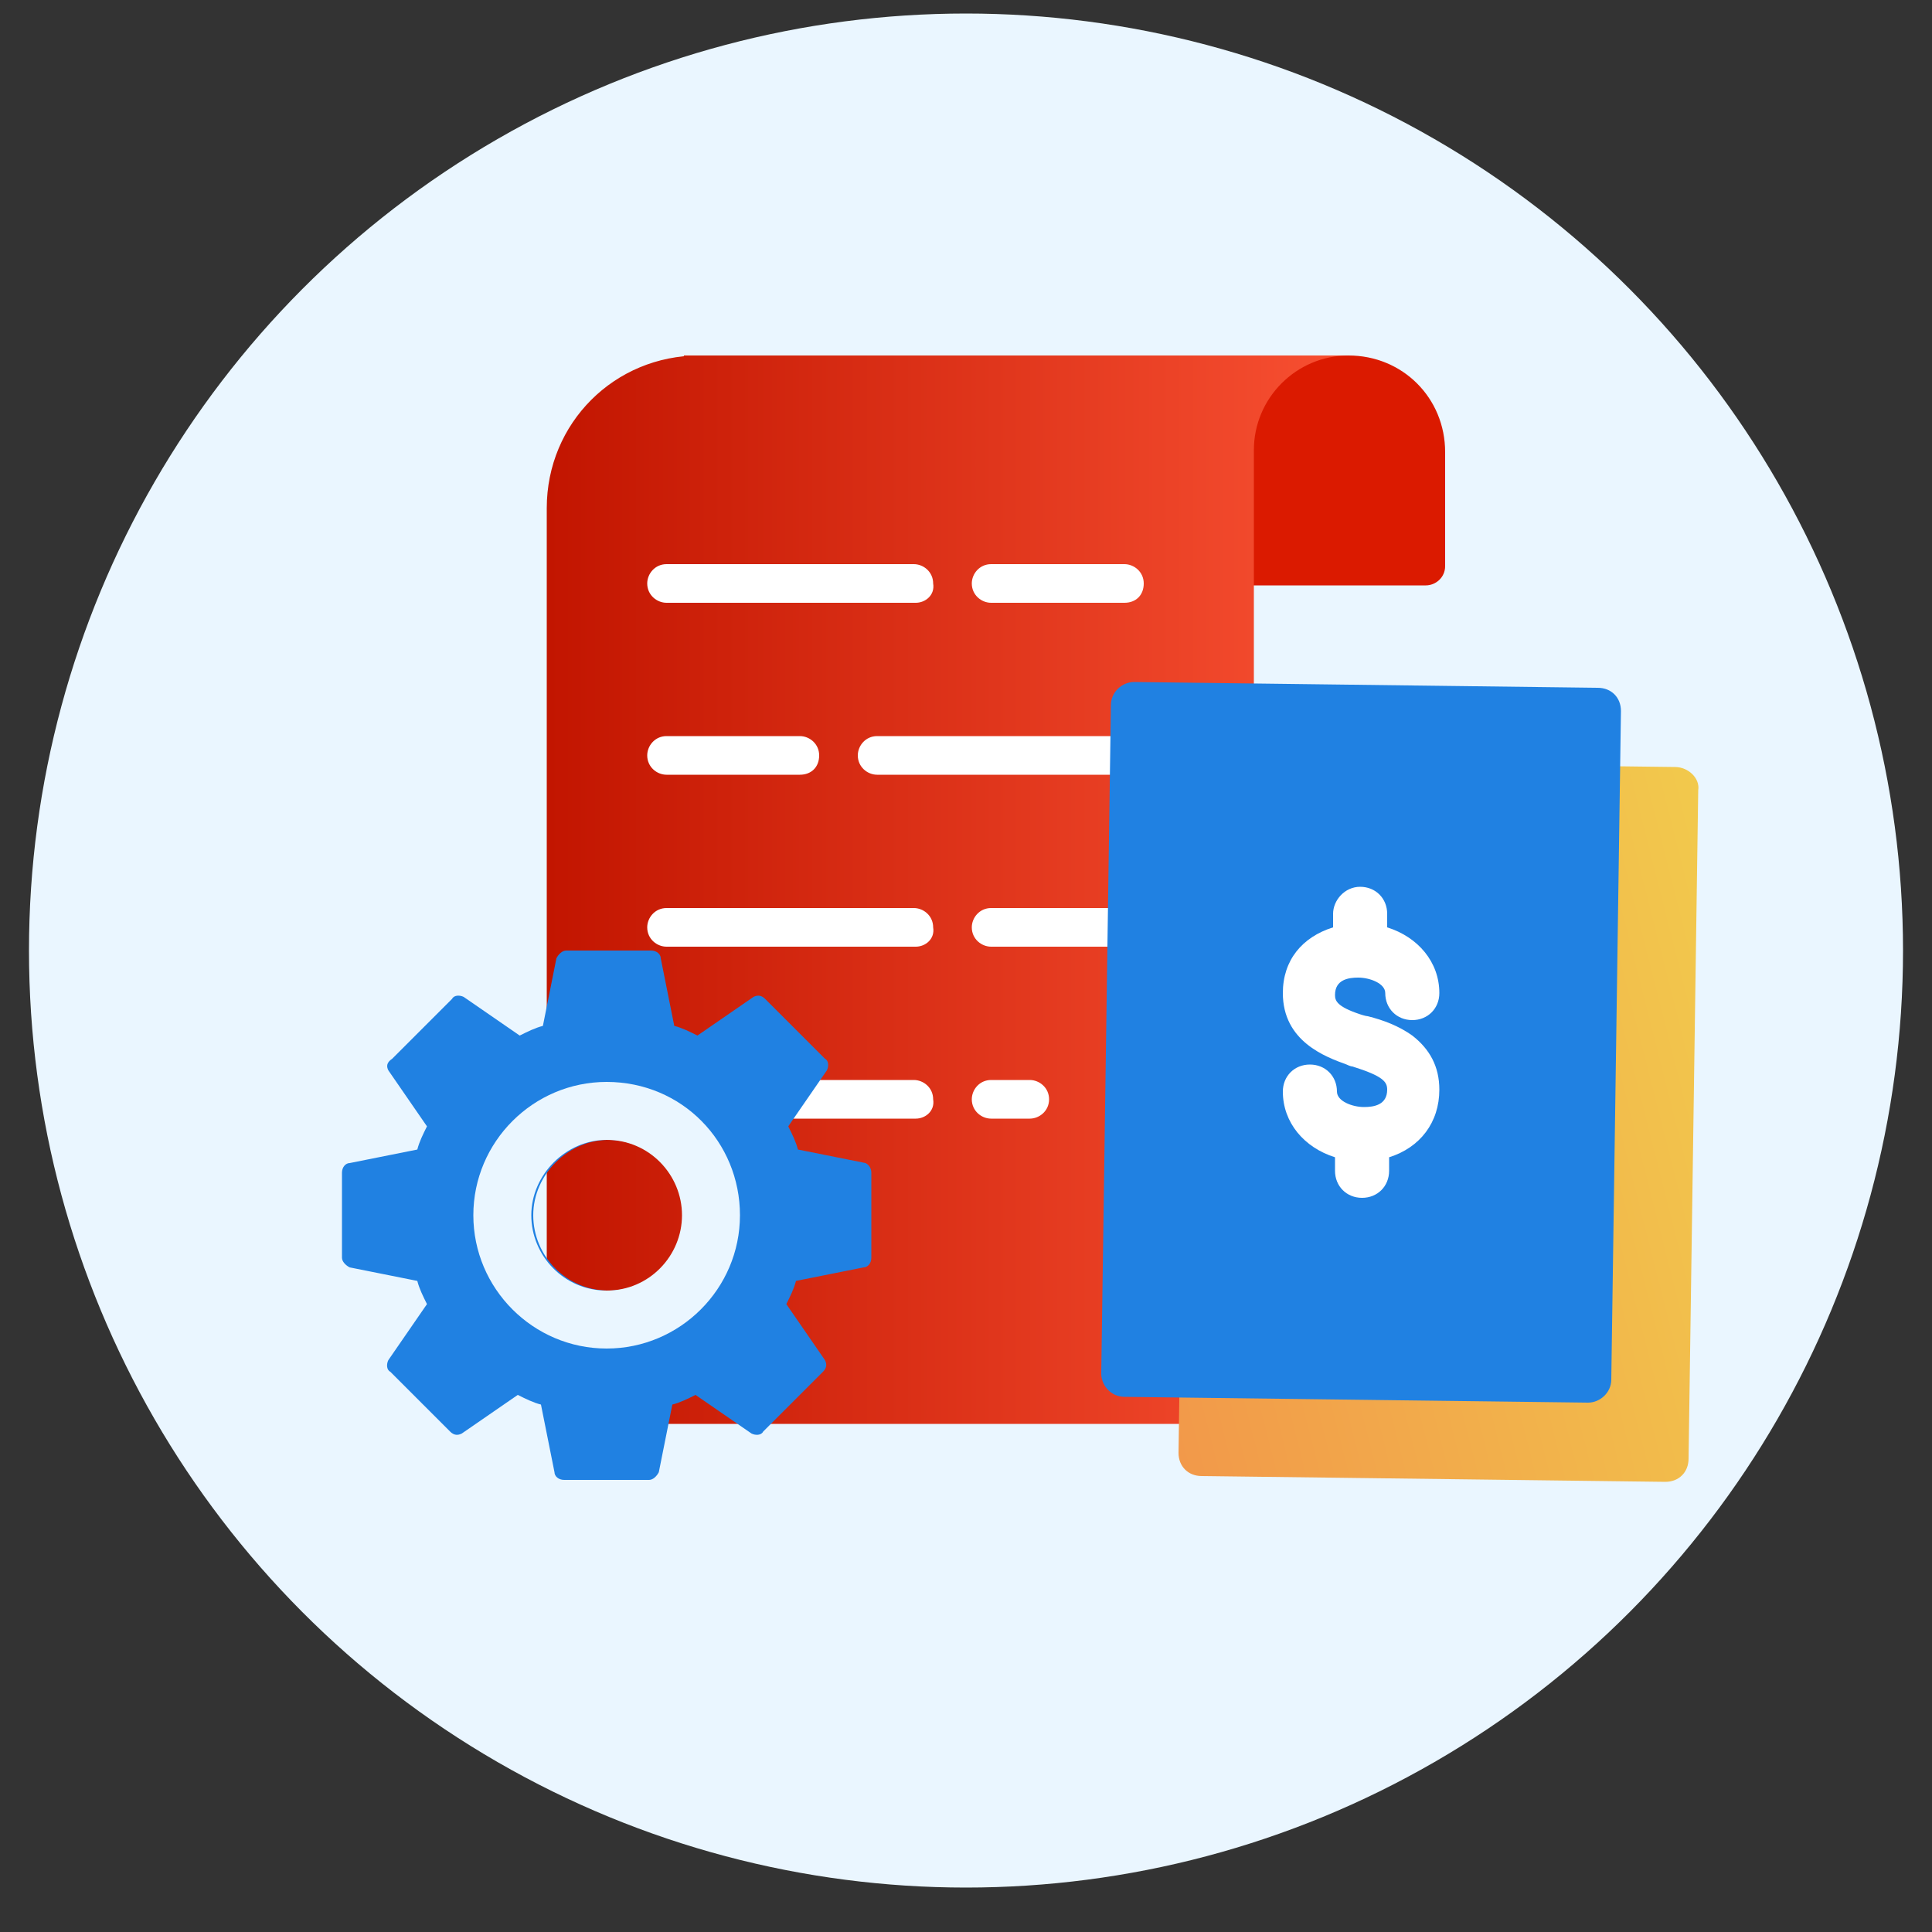 <?xml version="1.0" encoding="utf-8"?>
<!-- Generator: Adobe Illustrator 25.4.1, SVG Export Plug-In . SVG Version: 6.00 Build 0)  -->
<svg version="1.1" id="Capa_1" xmlns="http://www.w3.org/2000/svg" xmlns:xlink="http://www.w3.org/1999/xlink" x="0px" y="0px"
	 width="100px" height="100px" viewBox="0 0 100 100" style="enable-background:new 0 0 100 100;" xml:space="preserve">
<rect x="0" y="0" width="100" height="100" fill="#333333" stroke="none"/>
<style type="text/css">
	.st0{fill:#EAF6FF;}
	.st1{fill:url(#SVGID_1_);}
	.st2{fill:url(#SVGID_00000051371494933445236830000003164450992093238405_);}
	.st3{fill:url(#SVGID_00000021101522424037718310000004319335747063032228_);}
	.st4{fill:url(#SVGID_00000078030300270811388450000001863892188496875151_);}
	.st5{fill:#7CA1B1;}
	.st6{fill:url(#SVGID_00000032615752622053415310000015953713620920830887_);}
	.st7{fill:url(#SVGID_00000020390840439595012310000000905826868811704457_);}
	.st8{fill:#2081E2;}
	.st9{fill-rule:evenodd;clip-rule:evenodd;fill:#FFDE46;}
	.st10{fill-rule:evenodd;clip-rule:evenodd;fill:#FFCD00;}
	.st11{fill:url(#SVGID_00000165210364969562629590000015776617465653538713_);}
	.st12{fill:url(#SVGID_00000047038952764949630750000017364230952202038667_);}
	.st13{fill:url(#SVGID_00000033331147005391911560000003869075051525419685_);}
	.st14{fill:#E5A30E;}
	.st15{fill:#FFFFFF;}
	.st16{fill:#DB1A00;}
	.st17{fill:url(#SVGID_00000127764907994966011040000012304766874273749404_);}
	.st18{fill:url(#SVGID_00000178918598132110201280000005193928640165749944_);}
	.st19{fill:url(#SVGID_00000055685006105737173110000015494315816867016608_);}
	.st20{fill:#808080;}
	.st21{fill:#F9A94B;}
	.st22{fill:#FABE78;}
	.st23{fill:url(#SVGID_00000123404270488369067170000011900779426617198481_);}
	.st24{fill:url(#SVGID_00000021839768368430419450000003210409759896839820_);}
	.st25{fill:url(#SVGID_00000145049322483836979860000001539607787235362442_);}
	.st26{fill:url(#SVGID_00000070826309780273409150000011636686707191619976_);}
	.st27{fill:url(#SVGID_00000157276430300085748390000012091640693498344853_);}
	.st28{fill:#736357;}
	.st29{fill:url(#SVGID_00000003106596058847521820000013323659247365839014_);}
	.st30{fill:url(#SVGID_00000168097357335469148740000002755415256384492987_);}
	.st31{fill:url(#SVGID_00000127764011876944381490000003759501744900722860_);}
	.st32{fill:url(#SVGID_00000163041625044227955390000010498092042383376035_);}
	.st33{fill:url(#SVGID_00000023256101900571935550000004018473139473864620_);}
	.st34{fill:#EA0A0A;}
	.st35{fill:#F5BF2B;}
	.st36{fill:url(#SVGID_00000111150653649724865350000002849018858817543822_);}
	.st37{fill:url(#SVGID_00000065775346426628580290000014543730606996148655_);}
	.st38{fill:#FEC9A3;}
	.st39{fill:#F5B789;}
	.st40{fill:url(#SVGID_00000163770130938195035460000003238056299751622326_);}
</style>
<circle class="st0" cx="50" cy="49.2" r="48.5"/>
<path class="st16" d="M69.8,18.4H35.4v11.9h38.4c0.5,0,1-0.4,1-1v-5.9C74.8,20.6,72.6,18.4,69.8,18.4z"/>
<linearGradient id="SVGID_1_" gradientUnits="userSpaceOnUse" x1="28.343" y1="46.048" x2="69.842" y2="46.048">
	<stop  offset="0" style="stop-color:#C21500"/>
	<stop  offset="1" style="stop-color:#F85032"/>
</linearGradient>
<path class="st1" d="M65.1,18.4H36.2c-4.4,0-7.9,3.5-7.9,7.9v46.4c0,0.5,0.4,1,1,1h34.6c0.5,0,1-0.4,1-1V23.3c0-2.7,2.2-4.9,4.9-4.9
	H65.1z"/>
<g>
	<path class="st15" d="M47.4,31.2H34.5c-0.5,0-1-0.4-1-1c0-0.5,0.4-1,1-1h12.8c0.5,0,1,0.4,1,1C48.4,30.8,47.9,31.2,47.4,31.2z"/>
	<path class="st15" d="M41.4,40.1h-6.9c-0.5,0-1-0.4-1-1c0-0.5,0.4-1,1-1h6.9c0.5,0,1,0.4,1,1C42.4,39.7,42,40.1,41.4,40.1z"/>
	<path class="st15" d="M47.4,49H34.5c-0.5,0-1-0.4-1-1c0-0.5,0.4-1,1-1h12.8c0.5,0,1,0.4,1,1C48.4,48.6,47.9,49,47.4,49z"/>
	<path class="st15" d="M58.2,31.2h-6.9c-0.5,0-1-0.4-1-1c0-0.5,0.4-1,1-1h6.9c0.5,0,1,0.4,1,1C59.2,30.8,58.8,31.2,58.2,31.2z"/>
	<path class="st15" d="M58.2,40.1H45.4c-0.5,0-1-0.4-1-1c0-0.5,0.4-1,1-1h12.8c0.5,0,1,0.4,1,1C59.2,39.7,58.8,40.1,58.2,40.1z"/>
	<path class="st15" d="M58.2,49h-6.9c-0.5,0-1-0.4-1-1c0-0.5,0.4-1,1-1h6.9c0.5,0,1,0.4,1,1C59.2,48.6,58.8,49,58.2,49z"/>
	<path class="st15" d="M47.4,57.9H34.5c-0.5,0-1-0.4-1-1c0-0.5,0.4-1,1-1h12.8c0.5,0,1,0.4,1,1C48.4,57.5,47.9,57.9,47.4,57.9z"/>
	<path class="st15" d="M53.3,57.9h-2c-0.5,0-1-0.4-1-1c0-0.5,0.4-1,1-1h2c0.5,0,1,0.4,1,1C54.3,57.5,53.8,57.9,53.3,57.9z"/>
</g>
<path class="st8" d="M44.8,60.2l-3.5-0.7c-0.1-0.4-0.3-0.8-0.5-1.2l2-2.9c0.1-0.2,0.1-0.5-0.1-0.6l-3.1-3.1
	c-0.2-0.2-0.4-0.2-0.6-0.1l-2.9,2c-0.4-0.2-0.8-0.4-1.2-0.5l-0.7-3.5c0-0.2-0.2-0.4-0.5-0.4h-4.4c-0.2,0-0.4,0.2-0.5,0.4l-0.7,3.5
	c-0.4,0.1-0.8,0.3-1.2,0.5l-2.9-2c-0.2-0.1-0.5-0.1-0.6,0.1l-3.1,3.1C20,55,20,55.2,20.1,55.4l2,2.9c-0.2,0.4-0.4,0.8-0.5,1.2
	l-3.5,0.7c-0.2,0-0.4,0.2-0.4,0.5v4.4c0,0.2,0.2,0.4,0.4,0.5l3.5,0.7c0.1,0.4,0.3,0.8,0.5,1.2l-2,2.9c-0.1,0.2-0.1,0.5,0.1,0.6
	l3.1,3.1c0.2,0.2,0.4,0.2,0.6,0.1l2.9-2c0.4,0.2,0.8,0.4,1.2,0.5l0.7,3.5c0,0.2,0.2,0.4,0.5,0.4h4.4c0.2,0,0.4-0.2,0.5-0.4l0.7-3.5
	c0.4-0.1,0.8-0.3,1.2-0.5l2.9,2c0.2,0.1,0.5,0.1,0.6-0.1l3.1-3.1c0.2-0.2,0.2-0.4,0.1-0.6l-2-2.9c0.2-0.4,0.4-0.8,0.5-1.2l3.5-0.7
	c0.2,0,0.4-0.2,0.4-0.5v-4.4C45.1,60.5,45,60.3,44.8,60.2z M35.4,62.9c0,2.2-1.8,3.9-3.9,3.9c-2.2,0-3.9-1.8-3.9-3.9
	s1.8-3.9,3.9-3.9C33.6,59,35.4,60.8,35.4,62.9z"/>
<path class="st0" d="M31.4,56c-3.8,0-6.9,3.1-6.9,6.9s3.1,6.9,6.9,6.9s6.9-3.1,6.9-6.9S35.3,56,31.4,56z M31.4,66.8
	c-2.2,0-3.9-1.8-3.9-3.9s1.8-3.9,3.9-3.9c2.2,0,3.9,1.8,3.9,3.9S33.6,66.8,31.4,66.8z"/>
<linearGradient id="SVGID_00000150799481015671521830000004160959480222742434_" gradientUnits="userSpaceOnUse" x1="57.451" y1="58.162" x2="92.014" y2="58.162" gradientTransform="matrix(0.969 -0.246 0.246 0.969 -12.239 20.117)">
	<stop  offset="0" style="stop-color:#F2994A"/>
	<stop  offset="1" style="stop-color:#F2C94C"/>
</linearGradient>
<path style="fill:url(#SVGID_00000150799481015671521830000004160959480222742434_);" d="M86.7,39.7l-24-0.3c-0.7,0-1.2,0.5-1.2,1.2
	l-0.5,34.6c0,0.7,0.5,1.2,1.2,1.2l24,0.3c0.7,0,1.2-0.5,1.2-1.2l0.5-34.6C88,40.3,87.4,39.7,86.7,39.7L86.7,39.7z"/>
<path class="st8" d="M83.9,36.8l-0.5,34.6c0,0.7-0.6,1.2-1.2,1.2l-24-0.3c-0.7,0-1.2-0.6-1.2-1.2l0.5-34.6c0-0.7,0.6-1.2,1.2-1.2
	l24,0.3C83.4,35.6,83.9,36.1,83.9,36.8L83.9,36.8z"/>
<path class="st15" d="M74.5,56.4c0-1.2-0.5-2.1-1.4-2.8c-0.7-0.5-1.5-0.8-2.3-1c-0.1,0-0.4-0.1-0.4-0.1c-1.2-0.4-1.3-0.7-1.3-1
	c0-0.8,0.7-0.9,1.2-0.9h0c0.6,0,1.4,0.3,1.4,0.8c0,0.8,0.6,1.4,1.4,1.4c0.8,0,1.4-0.6,1.4-1.4c0-1.6-1.1-2.9-2.7-3.4v-0.7
	c0-0.8-0.6-1.4-1.4-1.4S69,46.6,69,47.3V48c-1.6,0.5-2.6,1.7-2.6,3.4c0,2.5,2.2,3.3,3.3,3.7c0,0,0.2,0.1,0.3,0.1
	c1.6,0.5,1.8,0.8,1.8,1.2c0,0.8-0.7,0.9-1.2,0.9c0,0,0,0,0,0c-0.6,0-1.4-0.3-1.4-0.8c0-0.8-0.6-1.4-1.4-1.4s-1.4,0.6-1.4,1.4
	c0,1.6,1.1,2.9,2.7,3.4v0.7c0,0.8,0.6,1.4,1.4,1.4s1.4-0.6,1.4-1.4v-0.7C73.5,59.4,74.5,58.1,74.5,56.4L74.5,56.4z"/>
</svg>

